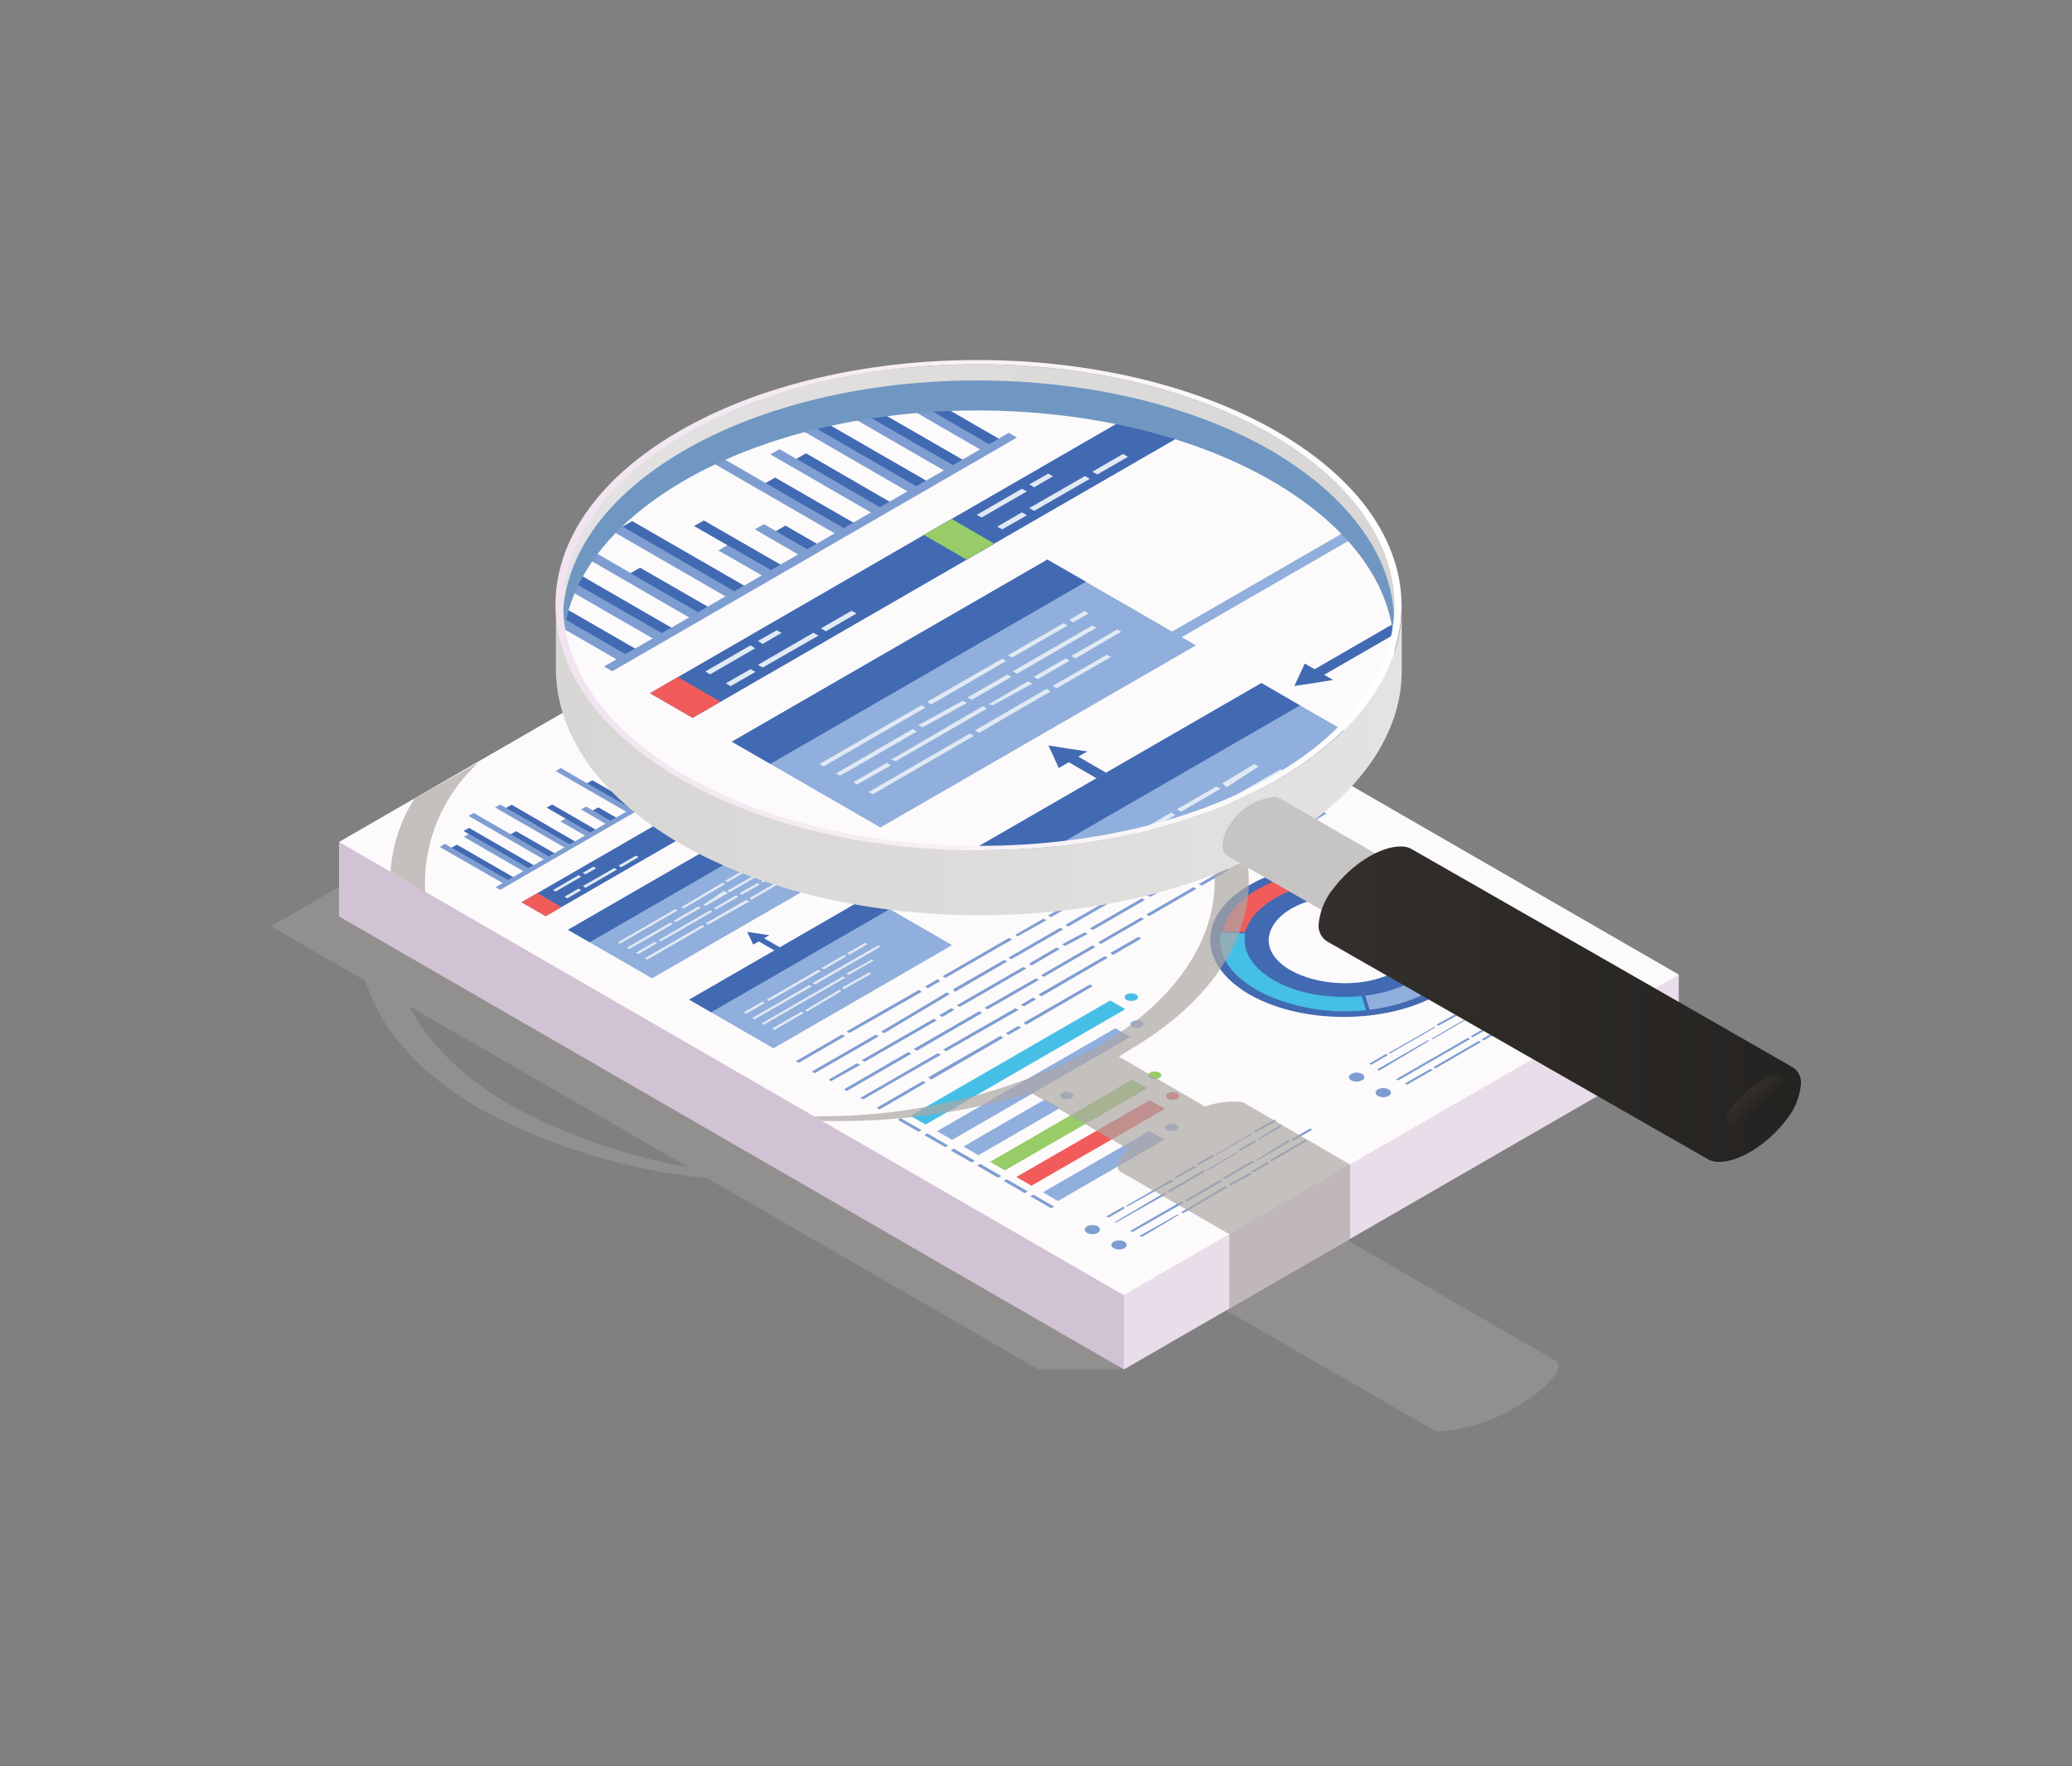 <svg xmlns="http://www.w3.org/2000/svg" xmlns:xlink="http://www.w3.org/1999/xlink" viewBox="0 0 100 85.25"><rect x="0" y="0" width="100" height="85.25" fill="#808080" stroke="none"/><defs><style>.cls-1{fill:none;}.cls-2{isolation:isolate;}.cls-3{opacity:0.4;}.cls-15,.cls-4{fill:#ada7a4;}.cls-5{fill:#d1c3d4;}.cls-6{fill:#eaddea;}.cls-7{fill:#fdfafb;}.cls-8{fill:#90afdc;}.cls-9{fill:#426ab3;}.cls-10{fill:#7e9ed2;}.cls-11{fill:#46bfe6;}.cls-12{fill:#97cc68;}.cls-13{fill:#f15c5b;}.cls-14{fill:#e1e9f4;}.cls-15{opacity:0.7;mix-blend-mode:multiply;}.cls-16{fill:url(#_ÂÁ_Ï_ÌÌ_È_ËÂÌÚ_1428);}.cls-17{clip-path:url(#clip-path);}.cls-18{fill:#7097c2;}.cls-19{fill:url(#_ÂÁ_Ï_ÌÌ_È_ËÂÌÚ_7);}.cls-20{fill:url(#_ÂÁ_Ï_ÌÌ_È_ËÂÌÚ_13);}.cls-21{fill:#c7c5c4;}.cls-22{fill:url(#_ÂÁ_Ï_ÌÌ_È_ËÂÌÚ_1671);}.cls-23{mix-blend-mode:screen;fill:url(#_ÂÁ_Ï_ÌÌ_È_ËÂÌÚ_1671-2);}</style><linearGradient id="_ÂÁ_Ï_ÌÌ_È_ËÂÌÚ_1428" x1="27.15" y1="24.99" x2="67.29" y2="24.99" gradientUnits="userSpaceOnUse"><stop offset="0" stop-color="#e4e2e2"/><stop offset="1" stop-color="#d7d6d4"/></linearGradient><clipPath id="clip-path"><path class="cls-1" d="M33.08,39.6c7.85,4.53,20.59,4.53,28.39,0s7.76-11.91-.1-16.45-20.58-4.53-28.38,0-7.76,11.91.09,16.45Z"/></clipPath><linearGradient id="_ÂÁ_Ï_ÌÌ_È_ËÂÌÚ_7" x1="26.79" y1="36.66" x2="67.65" y2="36.66" gradientUnits="userSpaceOnUse"><stop offset="0" stop-color="#d7d6d4"/><stop offset="1" stop-color="#e4e2e2"/></linearGradient><linearGradient id="_ÂÁ_Ï_ÌÌ_È_ËÂÌÚ_13" x1="26.8" y1="29.21" x2="67.65" y2="29.21" gradientUnits="userSpaceOnUse"><stop offset="0" stop-color="#f1e3ef"/><stop offset="1" stop-color="#fffffc"/></linearGradient><linearGradient id="_ÂÁ_Ï_ÌÌ_È_ËÂÌÚ_1671" x1="63.64" y1="48.46" x2="86.92" y2="48.46" gradientUnits="userSpaceOnUse"><stop offset="0" stop-color="#322f2c"/><stop offset="1" stop-color="#252321"/></linearGradient><linearGradient id="_ÂÁ_Ï_ÌÌ_È_ËÂÌÚ_1671-2" x1="84.31" y1="52.66" x2="85.05" y2="53.48" xlink:href="#_ÂÁ_Ï_ÌÌ_È_ËÂÌÚ_1671"/></defs><title>callout-icons</title><g class="cls-2"><g id="Layer_1" data-name="Layer 1"><g class="cls-3"><path class="cls-4" d="M74.79,65.58a.88.88,0,0,1,.26.09L58.47,56.06a.61.61,0,0,0-.26-.08,3.89,3.89,0,0,0-1.58.24l-4.16-2.41c.15-.09.31-.16.46-.24,7.8-4.54,7.76-11.92-.09-16.46A29.44,29.44,0,0,0,38,33.73a29.23,29.23,0,0,0-14.84,3.38c-7.81,4.54-7.77,11.92.09,16.46A29.41,29.41,0,0,0,38.09,57a32.65,32.65,0,0,0,10.15-1.37l4.68,2.71a2.38,2.38,0,0,0-.41.5c-.16.27-.14.48.06.6L69.15,69a.57.57,0,0,0,.25.08,8,8,0,0,0,4.27-1.5,4.39,4.39,0,0,0,1.44-1.31C75.31,65.91,75.22,65.65,74.79,65.58Zm-36.7-8.83a28.13,28.13,0,0,1-13.32-3.33C17.05,49,17,41.71,24.68,37.26a28.24,28.24,0,0,1,26.61,0c7.72,4.45,7.76,11.7.09,16.16A27.92,27.92,0,0,1,38.09,56.75Z"/><polygon class="cls-4" points="20.22 40.59 13.08 44.71 50.12 66.1 54.14 66.1 20.22 40.59"/></g><g id="_7" data-name="7"><g id="Axonometric_Cube" data-name="Axonometric Cube"><polygon id="Cube_face_-_left" data-name="Cube face - left" class="cls-5" points="54.24 66.1 16.36 44.23 16.36 40.64 54.24 48.1 54.24 66.1"/><polygon id="Cube_face_-_right" data-name="Cube face - right" class="cls-6" points="81.02 50.64 54.24 66.1 54.24 48.1 81.02 47.04 81.02 50.64"/></g><polygon class="cls-7" points="81.02 47.04 54.23 62.51 16.36 40.64 43.14 25.18 81.02 47.04"/><polygon class="cls-8" points="44.54 38.84 44.01 38.92 44.28 39.08 39.3 41.95 39.56 42.1 44.54 39.23 44.79 39.37 44.93 39.06 45.07 38.76 44.54 38.84"/><polygon class="cls-9" points="42.93 43.05 43.07 42.74 43.34 42.9 48.33 40.02 48.59 40.17 43.6 43.05 43.85 43.19 43.32 43.27 42.79 43.35 42.93 43.05"/><polygon class="cls-9" points="36.21 45.29 36.35 45.59 36.62 45.44 40.58 47.72 40.84 47.57 36.88 45.29 37.13 45.14 36.6 45.06 36.06 44.98 36.21 45.29"/><polygon class="cls-8" points="51.23 37.07 50.7 36.99 50.97 36.83 47.01 34.54 47.27 34.39 51.23 36.68 51.48 36.54 51.62 36.84 51.77 37.15 51.23 37.07"/><polygon class="cls-8" points="40.1 42.24 31.47 47.22 27.41 44.88 36.04 39.9 40.1 42.24"/><polygon class="cls-8" points="54.63 33.85 46.01 38.83 41.95 36.48 50.57 31.5 54.63 33.85"/><polygon class="cls-9" points="37.09 40.5 36.04 39.9 27.41 44.88 28.46 45.48 37.09 40.5"/><polygon class="cls-9" points="51.62 32.11 50.57 31.5 41.95 36.48 43 37.09 51.62 32.11"/><polygon class="cls-8" points="45.95 45.62 37.33 50.6 33.26 48.25 41.89 43.27 45.95 45.62"/><polygon class="cls-8" points="60.48 37.23 51.86 42.21 47.8 39.86 56.42 34.88 60.48 37.23"/><polygon class="cls-9" points="42.94 43.88 41.89 43.27 33.26 48.25 34.32 48.86 42.94 43.88"/><polygon class="cls-9" points="57.48 35.49 56.42 34.88 47.8 39.86 48.85 40.47 57.48 35.49"/><polygon class="cls-10" points="44.48 54.55 44.34 54.63 43.33 54.05 43.47 53.97 44.48 54.55"/><polygon class="cls-10" points="45.76 55.29 45.62 55.37 44.61 54.79 44.75 54.7 45.76 55.29"/><polygon class="cls-10" points="47.04 56.02 46.9 56.11 45.88 55.53 46.03 55.44 47.04 56.02"/><polygon class="cls-10" points="48.32 56.76 48.17 56.85 47.16 56.26 47.31 56.18 48.32 56.76"/><polygon class="cls-10" points="49.6 57.5 49.45 57.59 48.44 57 48.59 56.92 49.6 57.5"/><polygon class="cls-10" points="50.88 58.24 50.73 58.32 49.72 57.74 49.87 57.66 50.88 58.24"/><polygon class="cls-11" points="54.31 48.71 44.67 54.28 43.94 53.86 53.58 48.29 54.31 48.71"/><polygon class="cls-8" points="54.55 50.05 45.95 55.02 45.22 54.6 53.83 49.63 54.55 50.05"/><polygon class="cls-8" points="51.14 53.49 47.22 55.76 46.5 55.34 50.42 53.07 51.14 53.49"/><polygon class="cls-12" points="55.38 52.52 48.5 56.49 47.78 56.08 54.65 52.11 55.38 52.52"/><polygon class="cls-13" points="56.22 53.52 49.78 57.23 49.05 56.81 55.49 53.1 56.22 53.52"/><polygon class="cls-8" points="56.2 55 51.06 57.97 50.33 57.55 55.47 54.59 56.2 55"/><ellipse class="cls-8" cx="51.48" cy="52.88" rx="0.32" ry="0.18"/><ellipse class="cls-12" cx="55.73" cy="51.9" rx="0.32" ry="0.18"/><ellipse class="cls-13" cx="56.59" cy="52.9" rx="0.32" ry="0.18"/><path class="cls-11" d="M54.83,48a.14.14,0,0,1,0,.26.53.53,0,0,1-.46,0,.14.14,0,0,1,0-.26A.53.53,0,0,1,54.83,48Z"/><ellipse class="cls-8" cx="56.54" cy="54.41" rx="0.32" ry="0.18"/><ellipse class="cls-8" cx="54.88" cy="49.43" rx="0.32" ry="0.18"/><polygon class="cls-10" points="24.52 42.49 24.27 42.63 21.22 40.88 21.47 40.73 24.52 42.49"/><polygon class="cls-9" points="24.78 42.34 24.52 42.49 21.79 40.92 22.05 40.77 24.78 42.34"/><polygon class="cls-10" points="25.51 41.92 25.27 42.06 22.38 40.39 22.62 40.25 25.51 41.92"/><polygon class="cls-9" points="25.77 41.77 25.51 41.92 22.37 40.11 22.64 39.96 25.77 41.77"/><polygon class="cls-10" points="26.51 41.34 26.26 41.49 22.61 39.38 22.86 39.24 26.51 41.34"/><polygon class="cls-9" points="26.77 41.19 26.5 41.35 24.64 40.27 24.91 40.12 26.77 41.19"/><polygon class="cls-10" points="27.5 40.77 27.25 40.91 23.89 38.97 24.14 38.83 27.5 40.77"/><polygon class="cls-9" points="27.76 40.62 27.5 40.77 24.42 39 24.69 38.84 27.76 40.62"/><polygon class="cls-10" points="30.49 39.05 30.24 39.19 26.82 37.22 27.06 37.07 30.49 39.05"/><polygon class="cls-9" points="30.75 38.9 30.48 39.05 28.33 37.81 28.59 37.66 30.75 38.9"/><polygon class="cls-10" points="31.48 38.47 31.23 38.62 28.47 37.02 28.72 36.88 31.48 38.47"/><polygon class="cls-9" points="31.74 38.32 31.48 38.48 29.17 37.15 29.44 36.99 31.74 38.32"/><polygon class="cls-10" points="32.48 37.9 32.23 38.04 27.97 35.59 28.22 35.44 32.48 37.9"/><polygon class="cls-9" points="32.74 37.75 32.47 37.9 28.74 35.75 29 35.59 32.74 37.75"/><polygon class="cls-10" points="33.47 37.33 33.22 37.47 29.36 35.24 29.61 35.1 33.47 37.33"/><polygon class="cls-9" points="33.73 37.17 33.46 37.33 30.09 35.38 30.36 35.23 33.73 37.17"/><polygon class="cls-10" points="34.46 36.75 34.22 36.89 31.44 35.29 31.69 35.15 34.46 36.75"/><polygon class="cls-9" points="34.73 36.6 34.46 36.75 31.31 34.94 31.58 34.78 34.73 36.6"/><polygon class="cls-10" points="28.5 40.2 28.25 40.34 27.05 39.65 27.3 39.5 28.5 40.2"/><polygon class="cls-9" points="28.76 40.05 28.49 40.2 26.38 38.98 26.65 38.83 28.76 40.05"/><polygon class="cls-10" points="29.49 39.62 29.24 39.77 28.04 39.07 28.29 38.93 29.49 39.62"/><polygon class="cls-9" points="29.75 39.47 29.48 39.63 28.61 39.12 28.88 38.97 29.75 39.47"/><polygon class="cls-10" points="35.21 36.56 24.14 42.95 23.92 42.82 34.98 36.43 35.21 36.56"/><polygon class="cls-10" points="36.74 35.44 36.49 35.58 34.82 34.61 35.07 34.47 36.74 35.44"/><polygon class="cls-9" points="37 35.29 36.73 35.44 35.38 34.66 35.65 34.5 37 35.29"/><polygon class="cls-10" points="37.73 34.86 37.48 35.01 36.85 34.64 37.1 34.5 37.73 34.86"/><polygon class="cls-9" points="37.99 34.71 37.73 34.87 36.85 34.36 37.11 34.2 37.99 34.71"/><polygon class="cls-10" points="38.73 34.29 38.48 34.43 36.55 33.31 36.8 33.17 38.73 34.29"/><polygon class="cls-9" points="38.99 34.14 38.72 34.29 37.78 33.75 38.05 33.59 38.99 34.14"/><polygon class="cls-10" points="39.72 33.72 39.47 33.86 38.81 33.47 39.05 33.33 39.72 33.72"/><polygon class="cls-9" points="39.98 33.56 39.72 33.72 38.62 33.09 38.89 32.93 39.98 33.56"/><polygon class="cls-10" points="42.71 31.99 42.46 32.14 38.92 30.1 39.17 29.95 42.71 31.99"/><polygon class="cls-9" points="42.97 31.84 42.7 32 39.5 30.15 39.77 29.99 42.97 31.84"/><polygon class="cls-10" points="43.7 31.42 43.45 31.56 38.96 28.97 39.21 28.82 43.7 31.42"/><polygon class="cls-9" points="43.96 31.27 43.7 31.42 39.42 28.95 39.68 28.8 43.96 31.27"/><polygon class="cls-10" points="44.7 30.84 44.45 30.99 41.15 29.08 41.4 28.94 44.7 30.84"/><polygon class="cls-9" points="44.95 30.69 44.69 30.85 41.81 29.18 42.07 29.03 44.95 30.69"/><polygon class="cls-10" points="45.69 30.27 45.44 30.41 42.89 28.94 43.14 28.8 45.69 30.27"/><polygon class="cls-9" points="45.95 30.12 45.68 30.27 43.62 29.08 43.89 28.93 45.95 30.12"/><polygon class="cls-10" points="46.68 29.7 46.44 29.84 45.17 29.11 45.42 28.96 46.68 29.7"/><polygon class="cls-9" points="46.95 29.55 46.68 29.7 45.56 29.05 45.83 28.9 46.95 29.55"/><polygon class="cls-10" points="40.72 33.14 40.47 33.28 38.36 32.07 38.61 31.93 40.72 33.14"/><polygon class="cls-9" points="40.98 32.99 40.71 33.14 38.27 31.73 38.53 31.58 40.98 32.99"/><polygon class="cls-10" points="41.71 32.57 41.46 32.71 39.43 31.54 39.68 31.4 41.71 32.57"/><polygon class="cls-9" points="41.97 32.42 41.7 32.57 40.01 31.59 40.27 31.44 41.97 32.42"/><polygon class="cls-10" points="47.43 29.51 36.36 35.9 36.14 35.77 47.2 29.38 47.43 29.51"/><path class="cls-9" d="M65.59,41.65c-3.54-.23-6.74,1.24-7.14,3.29s2.14,3.89,5.68,4.12,6.75-1.24,7.15-3.28S69.14,41.88,65.59,41.65Zm2.87,3.94c-.22,1.15-2,2-4,1.85S61,46.27,61.26,45.12s2-2,4-1.84S68.69,44.45,68.46,45.59Z"/><path class="cls-9" d="M70.82,45.75c.38-1.9-2-3.62-5.28-3.83s-6.26,1.15-6.63,3,2,3.61,5.28,3.83S70.45,47.65,70.82,45.75ZM60.1,45c.3-1.51,2.68-2.6,5.31-2.43s4.51,1.54,4.21,3.06S67,48.28,64.32,48.1,59.81,46.56,60.1,45Z"/><path class="cls-8" d="M65.15,42.61s.81,0,1.08.1L66.6,42c-.34-.06-1.33-.17-1.48-.18a10.27,10.27,0,0,0-2.53.29l.47.64A10.84,10.84,0,0,1,65.15,42.61Z"/><path class="cls-13" d="M60.33,44.55l0-.07a4.18,4.18,0,0,1,2.54-1.65l-.47-.64a5.38,5.38,0,0,0-3.3,2s-.32.58-.22.73l1.2.08A1.41,1.41,0,0,1,60.33,44.55Z"/><path class="cls-12" d="M69.61,45.05,70.82,45a3.21,3.21,0,0,0-1.69-2l-.23-.13a8,8,0,0,0-2.15-.73l-.36.67a6.14,6.14,0,0,1,1.68.56l.36.23A2.9,2.9,0,0,1,69.61,45.05Z"/><path class="cls-11" d="M65.93,48.76l-.22-.69a7.13,7.13,0,0,1-1.39,0,5.7,5.7,0,0,1-3.6-1.36l-.25-.28a1.78,1.78,0,0,1-.37-1.37L58.9,45a2.19,2.19,0,0,0,.51,1.78l0,.17.21.12a7.17,7.17,0,0,0,4.53,1.72A10,10,0,0,0,65.93,48.76Z"/><path class="cls-9" d="M71,45.76c.39-1.94-2-3.7-5.4-3.93S59.15,43,58.76,45s2.05,3.7,5.41,3.92S70.58,47.7,71,45.76Zm-12-.79c.37-1.9,3.34-3.27,6.63-3s5.66,1.93,5.28,3.83-3.34,3.26-6.63,3S58.53,46.87,58.91,45Z"/><path class="cls-9" d="M69.62,45.67c.3-1.52-1.59-2.89-4.21-3.06s-5,.92-5.31,2.43,1.59,2.89,4.22,3.06S69.32,47.19,69.62,45.67Zm-9.37-.62c.29-1.47,2.59-2.53,5.14-2.36s4.38,1.5,4.09,3-2.6,2.53-5.14,2.36S60,46.52,60.25,45.05Z"/><path class="cls-8" d="M70.81,45.75a2.15,2.15,0,0,0,0-.67l-1.18.07a1.51,1.51,0,0,1,0,.52c-.23,1.17-1.76,2.14-3.74,2.39l.21.68C68.59,48.43,70.52,47.22,70.81,45.75Z"/><polygon class="cls-9" points="34.55 39.48 26.34 44.22 25.17 43.55 33.38 38.81 34.55 39.48"/><polygon class="cls-13" points="27.1 43.78 26.34 44.22 25.17 43.55 25.93 43.11 27.1 43.78"/><polygon class="cls-9" points="42.04 35.16 33.83 39.9 32.66 39.23 40.88 34.48 42.04 35.16"/><polygon class="cls-12" points="34.59 39.46 33.83 39.9 32.66 39.23 33.42 38.79 34.59 39.46"/><polygon class="cls-9" points="49.53 30.83 41.32 35.58 40.15 34.9 48.36 30.16 49.53 30.83"/><polygon class="cls-11" points="42.08 35.14 41.32 35.58 40.15 34.9 40.91 34.46 42.08 35.14"/><ellipse class="cls-10" cx="52.72" cy="59.35" rx="0.37" ry="0.22"/><ellipse class="cls-10" cx="54.01" cy="60.09" rx="0.37" ry="0.22"/><path class="cls-10" d="M65.74,51.84a.16.16,0,0,1,0,.3.55.55,0,0,1-.53,0c-.15-.08-.15-.22,0-.3A.55.55,0,0,1,65.74,51.84Z"/><ellipse class="cls-10" cx="66.76" cy="52.74" rx="0.37" ry="0.22"/><path class="cls-10" d="M59.86,55.55l.77-.45-.1-.05-.76.44Zm-3.42,2,1.72-1-.1-.06-1.71,1Zm1.86-1.07,1.43-.83-.1,0-1.43.83Zm-2,1.15-.1-.06L53.78,59l.1,0ZM60.77,55l1.09-.63-.1-.06L60.67,55ZM53.5,58.77l.8-.46-.1-.06-.8.46Zm7-4.17.1.06,1-.55-.1-.06Zm-1.77,1.13,1.73-1-.1,0-1.72,1Zm-.9.52.77-.44-.1-.06-.77.45Zm-1.09.63,1-.55-.1-.06-.95.55Zm-2.33,1.35L56.63,57l-.1-.06-2.2,1.27Z"/><path class="cls-10" d="M59,56.86l.1.06,1.43-.83-.1-.06ZM59,57l-.1-.06-1.71,1,.1.06Zm.31.16.1.06,1-.55-.1-.06Zm1.09-.63.1.06.76-.44-.1-.06ZM63,55l-1.73,1,.1.06,1.73-1Zm-6.09,3.63-.1,0L55,59.65l.1.06Zm5.24-3.59L60.6,56l.1,0,1.57-.91Zm-5,3L57,58l-2.45,1.41.1.06ZM62.31,55l.1.06.92-.53-.1-.06ZM59.26,57.3l-.1-.06L57,58.51l.1.05Z"/><path class="cls-10" d="M69.16,50.15l1.72-1-.1,0-1.72,1ZM71,49.08l1.44-.83-.1-.06L70.91,49Zm-2,1.14-.1,0-2.44,1.4.1.06Zm-2.82,1.17.8-.46-.09-.06-.81.47Zm7-4.17.09.06,1-.55-.1-.06Zm-1.77,1.14,1.73-1-.1-.06-1.73,1Zm-.9.52.77-.45-.1,0-.77.44Zm-1.09.63,1-.55-.09-.06-1,.55Zm-2.33,1.34,2.2-1.27-.1,0-2.2,1.26Z"/><polygon class="cls-10" points="72.83 48.94 72.93 49 74.37 48.17 74.27 48.12 72.83 48.94"/><polygon class="cls-10" points="71.51 50.16 71.61 50.22 72.56 49.67 72.46 49.61 71.51 50.16"/><polygon class="cls-10" points="72.7 49.02 70.98 50.01 71.08 50.07 72.8 49.08 72.7 49.02"/><polygon class="cls-10" points="74.08 48.68 72.6 49.53 72.7 49.59 74.18 48.74 74.08 48.68"/><polygon class="cls-10" points="70.95 50.15 70.85 50.09 67.38 52.09 67.48 52.15 70.95 50.15"/><polygon class="cls-10" points="74.4 48.04 74.5 48.1 75.27 47.65 75.17 47.6 74.4 48.04"/><polygon class="cls-10" points="69.14 51.65 69.04 51.59 67.8 52.3 67.9 52.36 69.14 51.65"/><polygon class="cls-10" points="71.37 50.24 69.18 51.51 69.28 51.57 71.47 50.3 71.37 50.24"/><polygon class="cls-10" points="75.3 47.52 75.4 47.58 76.05 47.2 75.95 47.14 75.3 47.52"/><path class="cls-10" d="M49.53,49.46l-.14-.09,3.21-1.85.14.08Zm-.85.49-.14-.08.6-.35.14.08Zm-3.74,2.16L44.8,52l3.48-2,.14.09Zm-2.49,1.44-.14-.08,2.23-1.29.14.08ZM50.12,48l3.2-1.85.14.08-3.2,1.86Zm3.46-2,1.36-.78.14.08-1.36.79Zm-4.17,2.58-.14-.08.59-.35.14.08Zm-3.75,2.16-.14-.08,3.49-2,.14.09Zm-4,2.32L41.51,53l3.76-2.17.14.08ZM62.14,40.36,62,40.28l1.88-1.09.14.08Zm-2.57,1.48-.14-.08,2.31-1.33.14.08ZM58,42.75l-.14-.08,1.31-.76.14.08Zm-2.54,1.47-.14-.08,2.28-1.32.14.08Zm-2.33,1.34L53,45.48l2.07-1.2.14.08Zm-2.75,1.59-.14-.08,2.49-1.44.14.08Zm-2.72,1.57-.14-.08L50,47.22l.14.08Zm-3.42,2-.14-.09,3.16-1.82.14.08Zm-3.37,1.94-.14-.08,3.11-1.8.14.08ZM58.08,41.81l-.14-.08,5.17-3,.14.08Zm-2.57,1.48-.14-.08,2.31-1.33.14.08Zm-2.77,1.6-.14-.08,2.51-1.45.14.08Zm-1.34.77-.14-.08L52.35,45l.14.08Zm-1.61.94-.14-.08L51,45.73l.14.08Zm-3.47,2-.14-.08,3.21-1.85.14.08Zm-.85.49L45.33,49l.59-.34.14.08Zm-3.74,2.16-.14-.08,3.48-2,.14.08Zm-1.63.94L40,52.11l1.37-.79.14.08ZM61.82,38.76l-.14-.08.65-.38.14.08Zm-1.25.72-.14-.08,1-.58.14.09ZM58,41l-.14-.08,2.31-1.34.14.09Zm-2.77,1.6-.14-.08L57.6,41l.14.08Zm-1.34.77-.14-.08,1.09-.62.14.08Zm-2.33,1.35-.14-.08,2.08-1.2.14.08Zm-2.75,1.58-.14-.08,2.5-1.44.14.08Zm-2.72,1.57L46,47.75l2.47-1.42.14.08Zm-3.42,2-.14-.08L45.7,47.9l.14.08Zm-3.35,1.93-.14-.08,3.09-1.78.14.08ZM57.39,40.42l-.14-.08,4.31-2.49.14.08ZM54.82,41.9l-.14-.08L57,40.48l.14.09Zm-2.76,1.6-.14-.08L54.43,42l.14.08Zm-1.34.77-.14-.08,1.08-.62.14.08Zm-1.62.93L49,45.12l1.36-.78.14.08Zm-3.47,2-.14-.08,3.21-1.85.14.08Zm-.85.5-.14-.08.6-.35.14.08ZM41,49.86l-.14-.08,3.49-2,.14.09ZM38.55,51.3l-.14-.08,2.23-1.29.14.08Z"/><polygon class="cls-14" points="42.89 33.75 41.66 34.47 41.53 34.39 42.76 33.67 42.89 33.75"/><polygon class="cls-14" points="43.61 33.34 43.1 33.63 42.97 33.56 43.48 33.26 43.61 33.34"/><polygon class="cls-14" points="42.9 34.4 42.22 34.79 42.09 34.71 42.76 34.32 42.9 34.4"/><polygon class="cls-14" points="44.62 33.41 43.1 34.28 42.97 34.21 44.48 33.33 44.62 33.41"/><polygon class="cls-14" points="45.66 32.8 44.82 33.29 44.69 33.21 45.53 32.73 45.66 32.8"/><polygon class="cls-14" points="35.47 38.03 34.24 38.75 34.11 38.67 35.34 37.96 35.47 38.03"/><polygon class="cls-14" points="36.19 37.62 35.68 37.92 35.54 37.84 36.06 37.55 36.19 37.62"/><polygon class="cls-14" points="35.48 38.68 34.8 39.07 34.67 39 35.34 38.61 35.48 38.68"/><polygon class="cls-14" points="37.2 37.69 35.68 38.57 35.55 38.49 37.06 37.61 37.2 37.69"/><polygon class="cls-14" points="38.24 37.09 37.4 37.57 37.27 37.49 38.11 37.01 38.24 37.09"/><polygon class="cls-14" points="28.05 42.32 26.82 43.03 26.69 42.96 27.92 42.24 28.05 42.32"/><polygon class="cls-14" points="28.77 41.91 28.26 42.2 28.12 42.13 28.64 41.83 28.77 41.91"/><polygon class="cls-14" points="28.05 42.97 27.38 43.36 27.25 43.28 27.92 42.89 28.05 42.97"/><polygon class="cls-14" points="29.78 41.97 28.26 42.85 28.13 42.77 29.64 41.9 29.78 41.97"/><polygon class="cls-14" points="30.82 41.37 29.98 41.86 29.85 41.78 30.69 41.3 30.82 41.37"/><path class="cls-14" d="M51.72,33.48l.45-.26-.12-.06-.44.26Zm-3.89,2.25,2-1.13-.11-.07-2,1.13Zm2.11-1.22,1.63-.94-.12-.06-1.63.94Zm-2.26,1.3-.11-.06-2.77,1.6.11.06Zm-3.2,1.33.91-.52-.11-.07-.91.53Zm6-3.45L51.72,33l-.11-.07-1.26.73Zm-1,.6.88-.51-.12-.06-.87.5ZM48.2,35l1.08-.63-.11-.06-1.09.62Zm-2.65,1.53L48,35.09,47.93,35l-2.5,1.44Z"/><path class="cls-14" d="M52.49,33.42l.11.07-1.05.61L51.44,34Zm-2.56,2,.12.06,1.08-.62L51,34.79Zm1.35-1.3-2,1.13.12.06,1.95-1.12Zm.89,0-1,.57.11.07,1-.58ZM49.29,35.4l-.11-.06-3.94,2.27.12.06Zm-2,1.7L47.13,37l-1.41.81.11.07Zm2.54-1.59L47.28,37l.12.06,2.49-1.44Z"/><path class="cls-14" d="M39.34,47.52l3.16-1.83-.12-.06-3.16,1.82Zm-.16.09-.11-.07-2.77,1.6.12.06ZM36,48.93l.92-.52-.12-.07-.91.53Zm5-2.85.87-.51-.11-.06-.88.5Zm-1.24.71,1.08-.63-.11-.06-1.08.62Zm-2.65,1.53,2.5-1.44-.12-.07-2.49,1.44Z"/><path class="cls-14" d="M40.62,47.68l.11.07L42.05,47l-.11-.06Zm1.45-1.36L40.84,47l.11.06,1.23-.71Zm-1.27.87-.12-.06L36.75,49.4l.11.06Zm-2,1.7-.12-.06-1.41.81.11.07Zm1.71-1.12-1.67,1,.11.06,1.67-1Z"/><path class="cls-14" d="M55.44,37.57l.12.07,1.52-.88L57,36.69Zm0,.15-.11-.06-2.06,1.19.12.06Zm-1.06,1,.12.07,1.08-.63-.11-.06ZM55.58,38l.11.06,2.18-1.25-.12-.07ZM53,39.65l-.12-.06L50.75,40.8l.11.06Zm4.58-3.29-.42.24.11.07.42-.24ZM53.19,39l-.11-.07L50.3,40.54l.11.07Zm1.11-.12-.11-.07L53,39.5l.11.07Z"/><path class="cls-14" d="M54.66,39.69l2-1.13-.12-.07-2,1.13Zm2.11-1.22,1.48-.85-.11-.07-1.48.86Zm-2.26,1.3-.11-.06-2.77,1.6.12.06Zm-3.2,1.33.92-.52-.12-.07L51.2,41Zm6-3.45,1.26-.72-.11-.07-1.26.73Zm-1,.6.87-.51L57,37.68l-.87.5ZM55,39l1.08-.63L56,38.27l-1.08.62Zm-2.65,1.53,2.49-1.44L54.76,39l-2.49,1.44Z"/><path class="cls-14" d="M35,42.51l.11.07,1.52-.88-.11-.07Zm0,.16-.12-.07-2,1.19.11.06Zm-1.06,1,.11.06,1.08-.62L34.94,43ZM35.09,43l.12.07,2.17-1.26-.11-.06ZM32.47,44.6l-.12-.07-2.09,1.21.11.07Zm4.58-3.3-.42.25.12.06.41-.24Zm-4.34,2.64-.12-.06-2.78,1.61.11.06Zm1.11-.12-.12-.07-1.19.69.11.07Z"/><path class="cls-14" d="M34.18,44.63l2-1.13L36,43.44l-1.95,1.13Zm2.1-1.21,1.48-.86-.11-.07-1.48.86ZM34,44.72l-.11-.07-2.77,1.6.12.07Zm-3.2,1.33.92-.53-.12-.06-.91.52Zm6-3.45,1.26-.73L38,41.81l-1.26.72Zm-1,.59.87-.5-.11-.07-.88.5Zm-1.24.71,1.08-.62-.11-.07-1.08.63Zm-2.65,1.53L34.39,44l-.12-.06-2.49,1.44Z"/><path class="cls-15" d="M60,53.21l5.16,3v3.6l-5.83,3.36V59.57l-5.23-3c-.2-.12-.22-.33-.07-.61a2.47,2.47,0,0,1,.42-.5l-4.68-2.71A32.31,32.31,0,0,1,39.67,54.1l-.38-.22.32,0A28.19,28.19,0,0,0,52.9,50.57c7.67-4.46,7.62-11.71-.09-16.16a28.17,28.17,0,0,0-13.33-3.33,31.16,31.16,0,0,0-9.2,1.52l1.83-1.06a34,34,0,0,1,7.37-.66,29.39,29.39,0,0,1,14.87,3.38c7.86,4.54,7.9,11.92.09,16.46L54,51l4.16,2.41a4,4,0,0,1,1.58-.23A.61.61,0,0,1,60,53.21ZM20,38.55a7.51,7.51,0,0,0-1.15,3.52l1.67,1a7.9,7.9,0,0,1,2.6-6.28Z"/><path class="cls-16" d="M67.29,29.26v3.15c0-3-2-6-5.91-8.28-7.86-4.54-20.59-4.54-28.39,0-3.88,2.25-5.82,5.2-5.83,8.16V29.15c0-3,1.95-5.91,5.83-8.17,7.8-4.53,20.53-4.53,28.38,0,4,2.29,5.93,5.29,5.92,8.28Z"/><g class="cls-17"><polygon class="cls-7" points="82.19 30.82 48.99 49.99 15.62 30.73 48.81 11.56 82.19 30.82"/><polygon class="cls-8" points="65.56 25.14 64.62 25.29 65.1 25.56 56.3 30.64 56.76 30.91 65.56 25.83 66 26.08 66.25 25.54 66.5 25 65.56 25.14"/><polygon class="cls-9" points="62.72 32.57 62.97 32.03 63.45 32.3 72.24 27.22 72.71 27.49 63.91 32.57 64.34 32.82 63.41 32.97 62.47 33.11 62.72 32.57"/><polygon class="cls-9" points="50.85 36.52 51.1 37.07 51.58 36.79 58.57 40.83 59.03 40.56 52.04 36.52 52.48 36.27 51.54 36.13 50.6 35.98 50.85 36.52"/><polygon class="cls-8" points="77.38 22.01 76.44 21.87 76.92 21.59 69.93 17.56 70.39 17.29 77.38 21.33 77.82 21.07 78.07 21.62 78.32 22.16 77.38 22.01"/><polygon class="cls-8" points="57.72 31.15 42.49 39.94 35.32 35.8 50.55 27.01 57.72 31.15"/><polygon class="cls-8" points="83.38 16.33 68.15 25.12 60.98 20.98 76.21 12.19 83.38 16.33"/><polygon class="cls-9" points="52.41 28.08 50.55 27.01 35.32 35.8 37.18 36.87 52.41 28.08"/><polygon class="cls-9" points="78.07 13.26 76.21 12.19 60.98 20.98 62.84 22.06 78.07 13.26"/><polygon class="cls-8" points="68.05 37.11 52.82 45.9 45.65 41.76 60.88 32.97 68.05 37.11"/><polygon class="cls-8" points="93.71 22.3 78.48 31.09 71.31 26.95 86.54 18.16 93.71 22.3"/><polygon class="cls-9" points="62.74 34.05 60.88 32.97 45.65 41.76 47.51 42.84 62.74 34.05"/><polygon class="cls-9" points="88.4 19.23 86.54 18.16 71.31 26.95 73.17 28.02 88.4 19.23"/><polygon class="cls-10" points="30.22 31.59 29.78 31.84 24.39 28.73 24.83 28.48 30.22 31.59"/><polygon class="cls-9" points="30.68 31.32 30.2 31.59 25.39 28.81 25.86 28.54 30.68 31.32"/><polygon class="cls-10" points="31.97 30.58 31.53 30.83 26.43 27.89 26.87 27.63 31.97 30.58"/><polygon class="cls-9" points="32.43 30.31 31.96 30.58 26.42 27.39 26.89 27.11 32.43 30.31"/><polygon class="cls-10" points="33.73 29.56 33.29 29.82 26.85 26.1 27.29 25.84 33.73 29.56"/><polygon class="cls-9" points="34.19 29.3 33.72 29.57 30.42 27.67 30.89 27.4 34.19 29.3"/><polygon class="cls-10" points="35.48 28.55 35.04 28.8 29.11 25.38 29.55 25.13 35.48 28.55"/><polygon class="cls-9" points="35.94 28.28 35.47 28.56 30.04 25.42 30.51 25.15 35.94 28.28"/><polygon class="cls-10" points="40.75 25.51 40.31 25.76 34.27 22.27 34.71 22.02 40.75 25.51"/><polygon class="cls-9" points="41.21 25.24 40.74 25.51 36.94 23.32 37.41 23.05 41.21 25.24"/><polygon class="cls-10" points="42.5 24.49 42.06 24.75 37.18 21.93 37.62 21.68 42.5 24.49"/><polygon class="cls-9" points="42.96 24.23 42.49 24.5 38.43 22.15 38.9 21.88 42.96 24.23"/><polygon class="cls-10" points="44.26 23.48 43.82 23.73 36.31 19.39 36.74 19.14 44.26 23.48"/><polygon class="cls-9" points="44.72 23.21 44.25 23.49 37.66 19.68 38.13 19.41 44.72 23.21"/><polygon class="cls-10" points="46.02 22.47 45.58 22.72 38.77 18.79 39.21 18.54 46.02 22.47"/><polygon class="cls-9" points="46.48 22.2 46.01 22.47 40.06 19.04 40.53 18.77 46.48 22.2"/><polygon class="cls-10" points="47.77 21.45 47.33 21.71 42.44 18.88 42.88 18.63 47.77 21.45"/><polygon class="cls-9" points="48.23 21.19 47.76 21.46 42.21 18.25 42.68 17.98 48.23 21.19"/><polygon class="cls-10" points="37.23 27.54 36.8 27.79 34.67 26.57 35.11 26.31 37.23 27.54"/><polygon class="cls-9" points="37.7 27.27 37.23 27.54 33.5 25.39 33.97 25.12 37.7 27.27"/><polygon class="cls-10" points="38.99 26.52 38.55 26.78 36.43 25.55 36.87 25.3 38.99 26.52"/><polygon class="cls-9" points="39.45 26.26 38.98 26.53 37.44 25.64 37.91 25.37 39.45 26.26"/><polygon class="cls-10" points="49.08 21.12 29.55 32.4 29.15 32.17 48.69 20.89 49.08 21.12"/><polygon class="cls-10" points="51.79 19.13 51.35 19.39 48.4 17.68 48.84 17.43 51.79 19.13"/><polygon class="cls-9" points="52.25 18.87 51.78 19.14 49.39 17.76 49.86 17.49 52.25 18.87"/><polygon class="cls-10" points="53.54 18.12 53.1 18.37 51.99 17.73 52.43 17.48 53.54 18.12"/><polygon class="cls-9" points="54 17.86 53.53 18.13 51.98 17.23 52.45 16.96 54 17.86"/><polygon class="cls-10" points="55.3 17.11 54.86 17.36 51.45 15.39 51.89 15.13 55.3 17.11"/><polygon class="cls-9" points="55.76 16.84 55.29 17.11 53.63 16.15 54.1 15.88 55.76 16.84"/><polygon class="cls-10" points="57.06 16.09 56.62 16.35 55.44 15.67 55.88 15.41 57.06 16.09"/><polygon class="cls-9" points="57.52 15.83 57.05 16.1 55.11 14.98 55.58 14.71 57.52 15.83"/><polygon class="cls-10" points="62.32 13.05 61.88 13.3 55.65 9.7 56.09 9.45 62.32 13.05"/><polygon class="cls-9" points="62.78 12.79 62.31 13.06 56.66 9.79 57.13 9.52 62.78 12.79"/><polygon class="cls-10" points="64.08 12.04 63.64 12.29 55.71 7.71 56.15 7.46 64.08 12.04"/><polygon class="cls-9" points="64.54 11.77 64.07 12.04 56.52 7.68 56.98 7.41 64.54 11.77"/><polygon class="cls-10" points="65.84 11.02 65.4 11.28 59.58 7.92 60.02 7.66 65.84 11.02"/><polygon class="cls-9" points="66.3 10.76 65.83 11.03 60.74 8.09 61.21 7.82 66.3 10.76"/><polygon class="cls-10" points="67.59 10.01 67.15 10.26 62.65 7.67 63.09 7.41 67.59 10.01"/><polygon class="cls-9" points="68.05 9.74 67.58 10.02 63.94 7.92 64.41 7.64 68.05 9.74"/><polygon class="cls-10" points="69.35 9 68.91 9.25 66.67 7.96 67.11 7.71 69.35 9"/><polygon class="cls-9" points="69.81 8.73 69.34 9 67.36 7.86 67.83 7.59 69.81 8.73"/><polygon class="cls-10" points="58.81 15.08 58.37 15.33 54.65 13.19 55.09 12.93 58.81 15.08"/><polygon class="cls-9" points="59.27 14.81 58.8 15.09 54.49 12.59 54.96 12.32 59.27 14.81"/><polygon class="cls-10" points="60.56 14.07 60.13 14.32 56.54 12.25 56.98 12 60.56 14.07"/><polygon class="cls-9" points="61.02 13.8 60.55 14.07 57.56 12.34 58.03 12.07 61.02 13.8"/><polygon class="cls-10" points="70.66 8.66 51.12 19.94 50.73 19.71 70.26 8.44 70.66 8.66"/><polygon class="cls-9" points="47.93 26.28 33.43 34.65 31.37 33.46 45.87 25.08 47.93 26.28"/><polygon class="cls-13" points="34.77 33.87 33.43 34.65 31.37 33.46 32.71 32.68 34.77 33.87"/><polygon class="cls-9" points="61.16 18.64 46.65 27.01 44.59 25.82 59.09 17.45 61.16 18.64"/><polygon class="cls-12" points="47.99 26.24 46.65 27.01 44.59 25.82 45.93 25.05 47.99 26.24"/><polygon class="cls-9" points="74.38 11.01 59.88 19.38 57.81 18.19 72.31 9.81 74.38 11.01"/><polygon class="cls-11" points="61.22 18.61 59.88 19.38 57.81 18.19 59.16 17.41 61.22 18.61"/><polygon class="cls-14" points="62.66 16.16 60.47 17.42 60.24 17.28 62.42 16.02 62.66 16.16"/><polygon class="cls-14" points="63.92 15.43 63.02 15.95 62.78 15.82 63.69 15.29 63.92 15.43"/><polygon class="cls-14" points="62.66 17.3 61.47 17.99 61.23 17.86 62.42 17.17 62.66 17.3"/><polygon class="cls-14" points="65.7 15.55 63.02 17.09 62.78 16.96 65.47 15.41 65.7 15.55"/><polygon class="cls-14" points="67.54 14.48 66.06 15.34 65.83 15.2 67.31 14.35 67.54 14.48"/><polygon class="cls-14" points="49.56 23.72 47.37 24.98 47.14 24.85 49.32 23.59 49.56 23.72"/><polygon class="cls-14" points="50.82 22.99 49.91 23.52 49.68 23.38 50.59 22.86 50.82 22.99"/><polygon class="cls-14" points="49.56 24.87 48.37 25.55 48.13 25.42 49.32 24.73 49.56 24.87"/><polygon class="cls-14" points="52.6 23.11 49.91 24.66 49.68 24.52 52.36 22.98 52.6 23.11"/><polygon class="cls-14" points="54.44 22.05 52.96 22.9 52.72 22.77 54.2 21.91 54.44 22.05"/><polygon class="cls-14" points="36.45 31.29 34.27 32.55 34.04 32.41 36.22 31.15 36.45 31.29"/><polygon class="cls-14" points="37.72 30.55 36.81 31.08 36.58 30.94 37.49 30.42 37.72 30.55"/><polygon class="cls-14" points="36.46 32.43 35.26 33.12 35.03 32.98 36.22 32.3 36.46 32.43"/><polygon class="cls-14" points="39.5 30.68 36.81 32.22 36.58 32.09 39.26 30.54 39.5 30.68"/><polygon class="cls-14" points="41.34 29.61 39.86 30.47 39.62 30.33 41.1 29.48 41.34 29.61"/><path class="cls-14" d="M78.24,15.68l.79-.45-.2-.12-.79.46Zm-6.86,4,3.44-2-.2-.12-3.44,2Zm3.71-2.14L78,15.84l-.2-.12-2.88,1.66Zm-4,2.3-.2-.11L66,22.51l.2.11Zm-5.65,2.35,1.61-.93-.2-.12L65.26,22ZM76,16.06l2.23-1.29-.2-.11-2.23,1.28Zm-1.81,1,1.54-.89-.2-.11L74,17ZM72,18.36l1.91-1.1-.2-.12-1.91,1.11Zm-4.68,2.7,4.41-2.54-.2-.12L67.14,21Z"/><path class="cls-14" d="M79.6,15.58l.2.12-1.86,1.07-.2-.12ZM75.08,19.1l.2.12,1.92-1.11L77,18Zm2.39-2.29L74,18.8l.2.11,3.45-2Zm1.57,0-1.77,1,.2.11,1.77-1ZM74,19.07l-.2-.11-6.94,4,.2.11Zm-3.62,3-.2-.11L67.64,23.4l.2.11Zm4.48-2.81-4.4,2.54.19.12L75,19.37Z"/><path class="cls-14" d="M56.37,40.46,62,37.24l-.2-.11-5.58,3.22Zm-.27.16-.2-.12L51,43.32l.2.12ZM50.46,43,52.07,42l-.2-.12-1.61.93Zm8.74-5L60.74,37l-.2-.12L59,37.8ZM57,39.18l1.91-1.11-.2-.11-1.91,1.1Zm-4.68,2.7,4.41-2.54-.2-.12-4.41,2.54Z"/><path class="cls-14" d="M58.63,40.75l.2.12,2.34-1.35-.2-.11Zm2.57-2.39L59,39.62l.2.11,2.18-1.26ZM59,39.89l-.2-.12-7,4,.2.12Zm-3.62,3-.2-.11-2.49,1.44.2.11Zm3-2-3,1.71.2.11,3-1.7Z"/><path class="cls-14" d="M84.81,22.9,85,23l2.69-1.55-.2-.11Zm-.07.27-.2-.11-3.63,2.09.2.12Zm-1.87,1.76.2.12L85,23.94l-.2-.11Zm2.19-1.26.2.12,3.83-2.22-.2-.11Zm-4.64,2.91-.2-.12-3.7,2.14.2.12Zm8.09-5.82-.74.43.2.12.74-.43Zm-7.67,4.66-.2-.11-4.92,2.84.2.11Zm2-.22-.2-.11-2.11,1.22.2.11Z"/><path class="cls-14" d="M83.44,26.64l3.44-2-.2-.12-3.44,2Zm3.71-2.15L89.77,23l-.2-.11L87,24.38Zm-4,2.3-.2-.11L78.09,29.5l.19.11Zm-5.65,2.35,1.61-.93-.2-.12L77.32,29Zm10.55-6.09,2.23-1.29-.2-.11-2.23,1.28Zm-1.81,1,1.54-.89-.2-.11L86.07,24Zm-2.18,1.26L86,24.25l-.2-.12-1.91,1.11Zm-4.68,2.7,4.41-2.54-.2-.12L79.2,27.94Z"/><path class="cls-14" d="M48.64,31.63l.2.11,2.69-1.55-.2-.11Zm-.07.27-.2-.11-3.63,2.09.2.12ZM46.7,33.66l.2.12,1.91-1.11-.2-.11Zm2.18-1.26.2.12,3.84-2.22-.2-.11Zm-4.63,2.91-.2-.12-3.7,2.14.2.11Zm8.09-5.82-.74.43.2.12.74-.43Zm-7.67,4.66-.2-.11-4.92,2.84.2.11Zm2-.22-.2-.11L44.32,35l.2.11Z"/><path class="cls-14" d="M47.26,35.37l3.45-2-.2-.12-3.45,2ZM51,33.22l2.62-1.51-.2-.11-2.62,1.51Zm-4,2.3-.2-.11-4.88,2.82.2.11Zm-5.64,2.35L43,36.94l-.2-.12-1.61.93ZM51.9,31.78l2.22-1.29-.2-.11L51.7,31.66Zm-1.81,1,1.54-.89-.2-.11-1.54.89Zm-2.18,1.26L49.82,33l-.2-.12L47.71,34Zm-4.68,2.7,4.41-2.54-.2-.12L43,36.67Z"/></g><path class="cls-18" d="M33,23.21c7.8-4.53,20.53-4.53,28.38,0C65,25.31,67,28,67.25,30.76c.33-3.22-1.63-6.5-5.88-9-7.85-4.53-20.58-4.53-28.38,0-4.2,2.44-6.12,5.7-5.79,8.9C27.48,28,29.41,25.29,33,23.21Z"/><path class="cls-19" d="M67.65,29.26V32.4c0,3-2,6-5.93,8.32-7.94,4.61-20.9,4.61-28.89,0-4-2.32-6-5.38-6-8.43V29.15c0,3.05,2,6.1,6,8.43,8,4.61,21,4.61,28.9,0,4-2.3,5.92-5.31,5.93-8.32Z"/><path class="cls-20" d="M61.63,20.83c8,4.62,8,12.13.09,16.75s-20.9,4.61-28.9,0-8-12.13-.09-16.74S53.64,16.22,61.63,20.83ZM33.08,37.43c7.85,4.53,20.59,4.53,28.39,0s7.76-11.91-.1-16.45S40.79,16.45,33,21s-7.76,11.92.09,16.45Z"/><path class="cls-21" d="M67.07,41.63a.4.4,0,0,1,.19.07l-5.48-3.16-.2-.07a2.76,2.76,0,0,0-2.17,1.25A2,2,0,0,0,59,40.81a.55.55,0,0,0,.25.51l5.49,3.15a.54.54,0,0,0,.19.07,2.72,2.72,0,0,0,2.18-1.25,2,2,0,0,0,.45-1.09A.52.52,0,0,0,67.07,41.63Z"/><path class="cls-22" d="M68.16,41a1.05,1.05,0,0,0-.31-.12c-1-.17-2.52.72-3.49,2a3.16,3.16,0,0,0-.72,1.75.89.89,0,0,0,.41.81L82.41,55.94a1,1,0,0,0,.3.12c1,.17,2.52-.72,3.49-2a3.16,3.16,0,0,0,.72-1.75.87.87,0,0,0-.36-.77C86.46,51.47,68.16,41,68.16,41Z"/><path class="cls-23" d="M86.06,52c-.21-.25-1,0-1.72.64s-1.19,1.31-1,1.57,1,0,1.73-.65S86.27,52.25,86.06,52Z"/></g></g></g></svg>
